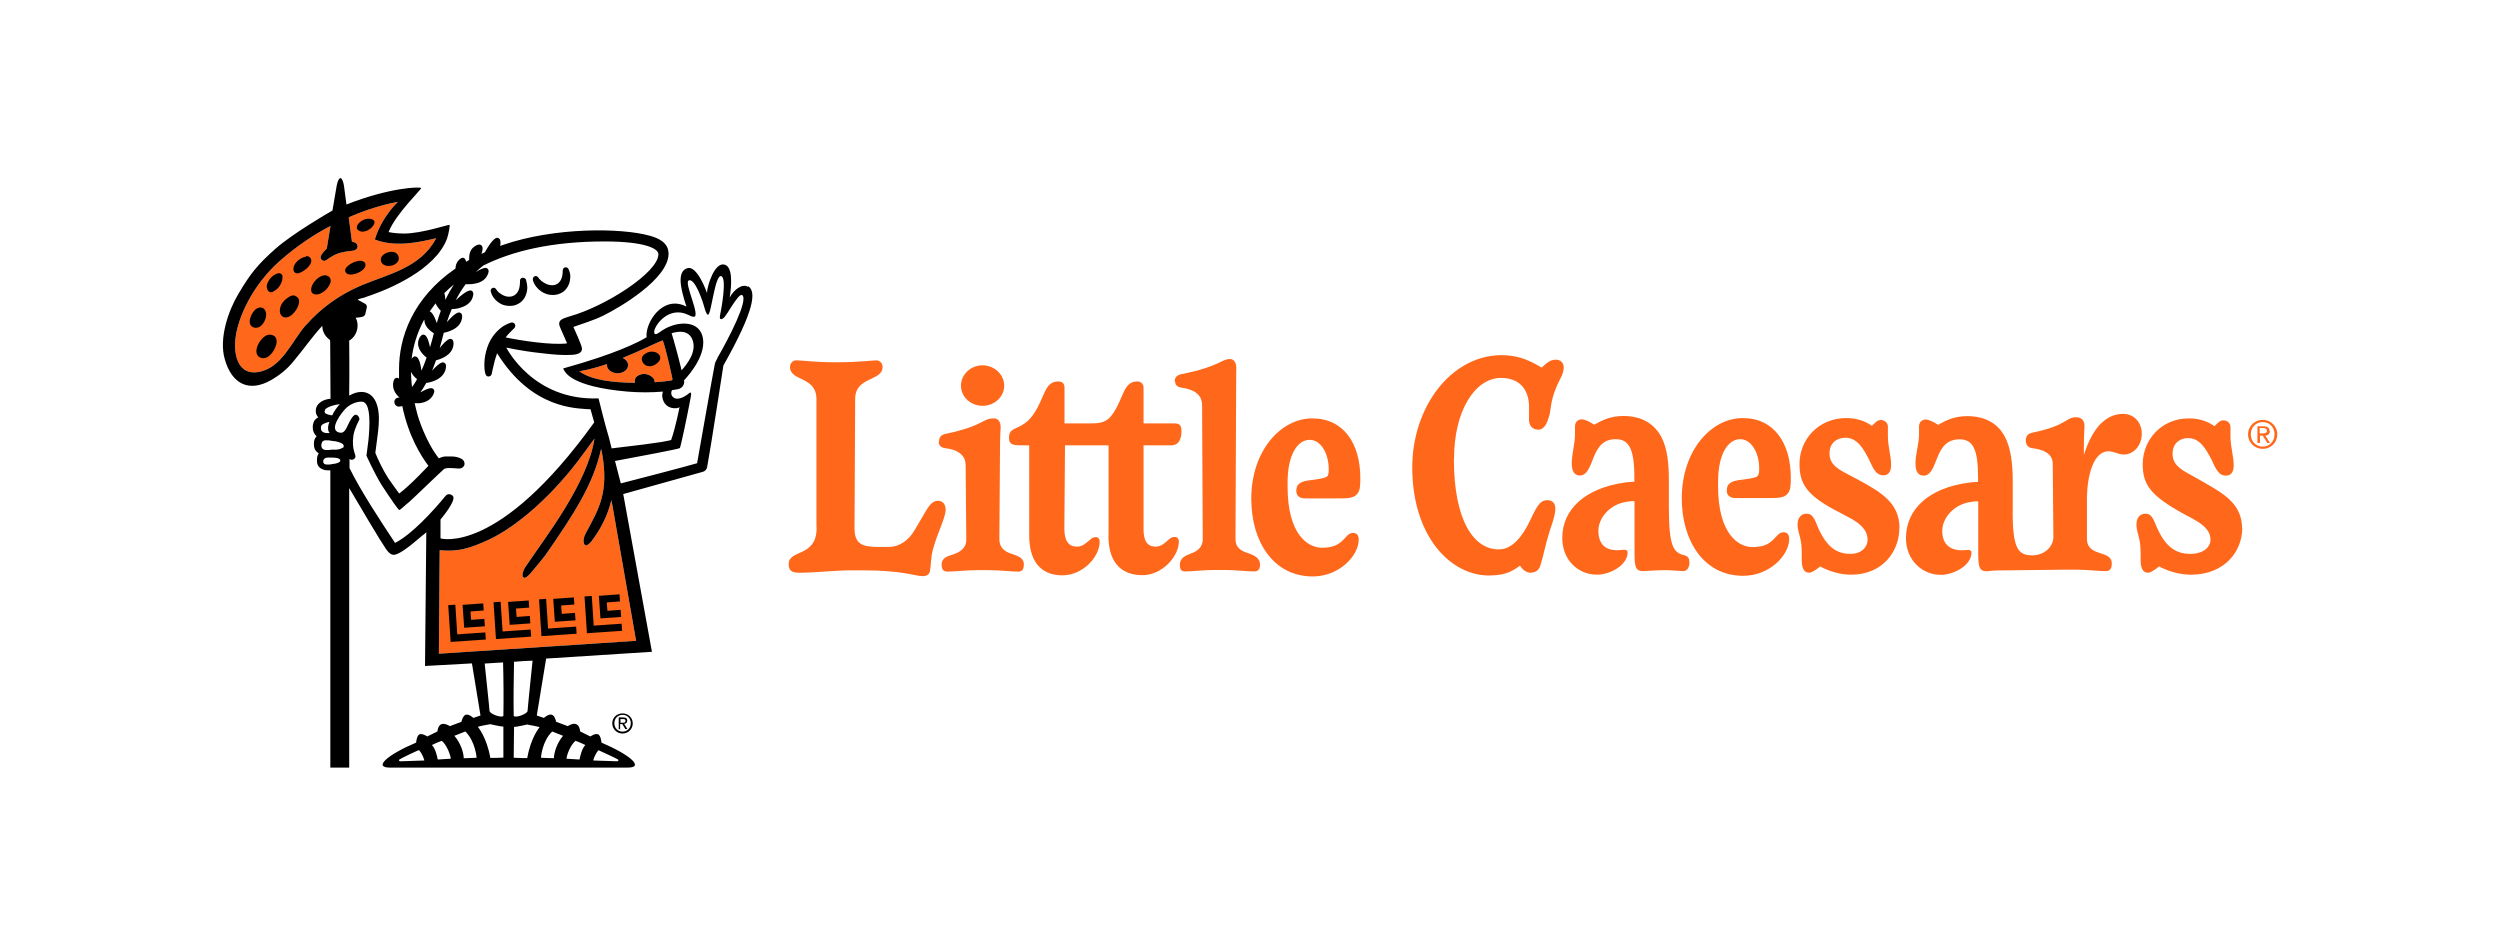 <?xml version="1.0" encoding="UTF-8"?>
<svg xmlns="http://www.w3.org/2000/svg" id="Layer_1" viewBox="0 0 155 58">
  <path d="M39.46,39.73l-12.25.8.05-6.42c1.05.12,1.86-.09,3.09-.67,1.69-.8,3.97-2.74,5.84-5.34l.67-.91c-.44,2.81-3.05,6.12-4.27,7.94-.09.13-.16.28-.19.44,0,.08-.02.2.07.24.06.03.14,0,.18-.04.08-.05.15-.13.21-.19.08-.09.15-.18.23-.27.25-.31.5-.59.74-.91,1.74-2.52,2.95-4.34,3.44-6.57.02.08.03.15.05.22.45,2.5-.2,3.51-.98,4.97-.1.18-.19.41-.15.61.06.27.21.23.45-.03.6-.77,1.04-1.65,1.27-2.6l1.53,8.74.02-.02h0Z" style="fill:#ff671b; stroke-width:0px;"></path>
  <path d="M40.59,23.69c0-.11-.04-.2-.12-.28-.12-.13-.31-.2-.45-.22-.24-.03-.63.09-.66.38v.16c-1.26,0-2.69-.15-3.44-.71.54-.09,1.13-.25,1.71-.45,0,.1,0,.2.07.29.15.23.48.32.74.27.2-.04.44-.17.49-.4.03-.13,0-.25-.08-.35-.07-.08-.15-.15-.24-.19,1.12-.45,2.1-.95,2.48-1.09.19.5.52,1.99.6,2.38.02.08-.04.1-.07.11-.19.03-.57.08-1.04.11h.01Z" style="fill:#ff671b; stroke-width:0px;"></path>
  <path d="M18.95,20.17c-.88,1.01-1.48,2.67-2.96,2.9-1.22.19-1.52-1.06-1.39-2.1.15-1.28,1.05-3.31,2.79-4.83,1.05-.92,2.12-1.62,3.1-2.13-.11.63-.19,1.19-.23,1.41-.17.15-.3.31-.36.44-.04.08-.03.17.04.24.09.09.2.09.27.04.25-.18.57-.4.98-.49.31-.08.65-.09.76-.12.12-.03.2-.11.22-.22,0-.12-.05-.23-.17-.28-.05-.02-.12-.03-.18-.05l-.2-1.51c1.77-.77,3.05-.95,3.05-.95,0,0-.99.89-1.43,2.33,1.3.51,2.81.15,3.8-.08-.94,1.83-3.01,2.24-4.6,2.91-1.32.55-2.52,1.39-3.47,2.48h-.02,0Z" style="fill:#ff671b; stroke-width:0px;"></path>
  <path d="M23.98,16.48c.23.04.54-.05.68-.25.1-.15.08-.34-.02-.46-.04-.05-.09-.09-.15-.12-.35-.15-1.08.17-.83.63.07.12.19.18.32.2ZM35.68,38.44l-.03-.44-.82.06-.04-.52.82-.06-.03-.44-1.28.09.1,1.42,1.28-.09h0v-.02ZM16.44,19.27v-.02c-.04-.08-.11-.15-.19-.17-.12-.04-.24,0-.35.06-.3.19-.69,1.01-.15,1.17.15.04.31,0,.43-.11.23-.19.41-.63.28-.92h-.02ZM33.98,38.97l-.12-1.84-.44.03.15,2.28,2.18-.15-.03-.44-1.73.12s0,0-.01,0ZM36.68,36.95l-.44.03.15,2.28,2.18-.15-.03-.44-1.73.12-.12-1.84s0,0-.01,0ZM46.37,17.78c-.37-.22-.89.21-1.13.67.13-.81.2-1.95-.35-2.05-.59-.11-1.03,1.27-1.06,1.76,0,0-.59-1.73-1.22-1.53-.62.2-.46,1.15-.05,2.38-1.49-.77-2.58,1.04-2.47,1.9-.53.32-1.93,1.03-5.09,1.91-.02,0-.08.02-.08.02,0,0,.02.05.03.08.09.15.43,1.05,3.95,1.36.74.06,1.48.06,2.2,0-.03.11-.05.21-.04.32.03.23.13.43.3.56.15.12.38.17.57.15.05,0,.11-.02.15-.04,0,0,.05-.02.05-.03,0,0-.24,1.26-.52,2.04-.16.04-.28.13-3.69.52l-.17-.68c-.22-.7-.64-2.42-.64-2.42-4.07.16-5.71-3.14-5.72-3.15.05,0,.79.2,2.29.36.6.07,1.23.13,1.83.09.25-.02.61-.1.57-.42-.03-.2-.42-1.08-.53-1.31.62-.22,1.26-.41,1.85-.7,1.04-.51,4.05-2.28,4.05-3.84,0-.7-.65-.97-1.15-1.11-1.75-.5-5.9-.54-9.1.56-.07.02-.13.05-.19.07.02-.08.02-.15.02-.23,0-.16-.07-.25-.16-.27-.07-.02-.27-.06-.81.89-.07.03-.15.07-.21.1.11-.31.08-.45,0-.52-.08-.08-.18-.08-.33,0-.38.19-.45.56-.43.9-.07.04-.13.08-.19.11-.03-.14-.08-.2-.13-.23-.1-.05-.19,0-.31.11-.16.16-.22.36-.22.54-2.68,1.84-3.51,4.3-3.5,6.27v.56c-.07-.06-.12-.06-.15-.05-.1,0-.17.09-.2.24-.08.35.05.69.38.98h-.04c-.15,0-.28.11-.28.26s.11.29.26.3h.02s.12,0,.21-.04c.39,1.9,1.18,3.12,1.62,3.71-.04.04-1.07,1.16-1.81,1.72-.28-.38-.49-.67-.68-.95-.34-.54-.59-1.06-.8-1.57,0-.04.05-.41.09-.69.06-.42.13-.97.13-1.39,0-.11.06-1.7-1.1-1.7-.24,0-.5.09-.74.23v-.24c.02-1.03,0-3.17,0-3.17.32-.19.52-.54.52-.94,0-.17-.04-.34-.12-.48.1,0,.26-.03.39-.05.11-.02.19-.1.21-.19l.09-.39c.02-.1-.02-.19-.11-.24l-.44-.24v-.03c.12-.04.24-.07.36-.1.38-.13.75-.26,1.12-.41.49-.2.98-.43,1.44-.69.5-.28.98-.59,1.41-.97.41-.35.78-.76,1.04-1.25.07-.14.14-.28.18-.43.06-.16.17-.74.13-.77s-1.73.54-2.82.54c-.55,0-.96-.09-.96-.09.44-1.13,2.05-2.65,2.02-2.73-.04-.1-1.99-.03-4.63,1.02l-.16-1.2c-.11-.59-.32-.57-.44,0-.04.2-.15.85-.27,1.58-.03,0-.06.03-.08.04-.18.1-2.4,1.39-3.46,2.33-1.09.97-1.54,1.52-2.29,2.79-.64,1.07-1.21,2.78-.85,4.03.45,1.62,1.55,2.06,2.85,1.33.53-.3,1.02-.69,1.4-1.16.64-.76,1.17-1.54,1.8-2.22,0,.36.19.68.47.87,0,.03.02.06.02.09l.02,3.44v.13h-.07c-.15.02-.31.06-.47.15-.08.05-.16.11-.23.19s-.12.2-.14.32v.16c0,.06.02.12.05.17.03.06.06.12.1.15-.04.03-.09.06-.13.09-.08.07-.15.16-.17.27-.04.11-.04.2-.04.3s.02.19.07.29c.04.09.11.17.17.23l-.02.02c-.12.12-.15.29-.15.45,0,.24.06.41.25.55.02,0,.03.03.05.04-.02.03-.04.06-.05.09-.05.11-.06.21-.06.31s0,.2.05.32.19.23.31.27c.12.05.22.06.32.06h.15v18.43h1.17v-17.33c.73,1.24,1.89,3.21,2.27,3.76.1.14.23.33.42.37.18.04.38-.09.53-.17.13-.08.25-.16.37-.25.27-.19.52-.42.78-.63.09-.07.17-.15.26-.21.02,0,.15-.14.15-.14l-.08,8.3,2.91-.16.53,3.23-.44.15s-.27-.25-.47-.2h0c-.2.07-.27.44-.27.44l-.72.27s-.31-.21-.53-.12c-.22.1-.24.45-.24.45l-.63.31s-.31-.21-.49-.13c-.17.09-.2.51-.2.51-1.8.76-2.67,1.55-1.63,1.55h14.75c1.04,0,.17-.78-1.63-1.55,0,0-.03-.42-.2-.51-.17-.09-.49.13-.49.13l-.63-.31s-.02-.36-.24-.45c-.22-.1-.53.12-.53.12l-.72-.27s-.07-.38-.27-.44-.49.2-.49.2l-.44-.15.58-3.53,6.56-.42-1.78-9.78,4.94-1.38c.14-.04.23-.15.26-.28.22-1.17,1.01-6.31,1.01-6.31,1.93-3.42,2.06-4.6,1.53-4.92v.05h0ZM24.83,47.2c-.08,0-.13-.06-.07-.11.11-.08,1.2-.6,1.22-.58.25.28.33.64.33.64,0,0-1.46.05-1.47.05,0,0-.01,0-.01,0ZM37.1,46.51s1.1.5,1.22.58c.06.05,0,.11-.07.11l-1.47-.05s.08-.36.33-.64c0,0,0,0-.01,0ZM40.59,23.69c0-.11-.04-.2-.12-.28-.12-.13-.31-.2-.45-.22-.24-.03-.63.09-.66.38v.16c-1.26,0-2.69-.15-3.44-.71.54-.09,1.13-.25,1.71-.45,0,.1,0,.2.07.29.15.23.48.32.74.27.2-.04.44-.17.49-.4.03-.13,0-.25-.08-.35-.07-.08-.15-.15-.24-.19,1.12-.45,2.1-.95,2.48-1.09.19.5.52,1.99.6,2.38.02.08-.04.1-.07.11-.19.03-.57.08-1.04.11h.01ZM41.64,20.66c.49-.15,1.04-.17,1.28.37.32.77-.34,1.56-.66,1.93-.2-.83-.48-1.86-.62-2.3ZM28.14,17.64c-.18.28-.36.6-.53.96,0-.17-.03-.32-.06-.43.18-.18.38-.36.59-.53ZM27,18.8c.08.18.21.35.33.47-.09.24-.17.49-.25.76-.18-.53-.34-.7-.44-.72.12-.17.24-.34.37-.51h-.01ZM26.31,19.83c0,.38.32.67.59.83-.08.31-.15.6-.24.87-.12-.6-.26-.76-.38-.78-.11-.02-.19.05-.27.19-.27.52.12.99.44,1.23-.11.31-.21.58-.32.81-.09-.67-.23-.85-.36-.88-.1-.02-.17.03-.25.15.09-.76.33-1.6.77-2.42,0,0,.02,0,.02,0ZM25.53,23.89c-.03-.28-.04-.56-.05-.84.09.18.23.35.38.46-.11.19-.21.36-.32.49v-.12h-.01ZM18.95,20.17c-.88,1.01-1.48,2.67-2.96,2.9-1.22.19-1.52-1.06-1.39-2.1.15-1.28,1.05-3.31,2.79-4.83,1.05-.92,2.12-1.62,3.1-2.13-.11.63-.19,1.19-.23,1.41-.17.15-.3.31-.36.44-.04.08-.03.17.04.24.09.09.2.09.27.04.25-.18.57-.4.98-.49.31-.08.65-.09.76-.12.12-.03.2-.11.22-.22,0-.12-.05-.23-.17-.28-.05-.02-.12-.03-.18-.05l-.2-1.51c1.77-.77,3.05-.95,3.05-.95,0,0-.99.89-1.43,2.33,1.3.51,2.81.15,3.8-.08-.94,1.83-3.01,2.24-4.6,2.91-1.32.55-2.52,1.39-3.47,2.48h-.02,0ZM20.14,25.41c.15-.2.65-.33.93-.35-.14.13-.4.5-.47.69-.07,0-.33-.04-.44-.14-.05-.04-.04-.15,0-.19h-.02ZM19.9,26.45s.02-.06.05-.09c.05-.06.15-.11.27-.15.07-.02.13-.04.2-.05-.08.22-.14.51.02.69h-.17c-.12,0-.23-.04-.28-.09-.03-.02-.05-.04-.06-.07-.02-.03-.03-.07-.03-.12v-.13h0ZM20.54,28.79s-.28.03-.35,0c-.03,0-.15-.03-.15-.19s.14-.19.15-.21c.06-.03.35-.02.35-.02,0,0,.56-.02.56.18s-.58.23-.58.23h.02ZM21.24,27.76s-.1.06-.16.08c-.08.02-.15.03-.24.04h-.28c-.1.02-.18.02-.27.02s-.16,0-.22-.03c-.17-.07-.17-.29-.11-.44.07-.13.18-.14.32-.13.09,0,.17,0,.27.03l.15.02s.09,0,.14.02c.09.02.17.04.24.07.08.03.15.07.18.1.04.04.05.07.05.11,0,.06,0,.08-.05.11,0,0-.02,0-.02,0ZM24.5,33.67c-.87-1.31-2.13-3.22-2.83-4.65v-.56s.02,0,.03.02c.12.06.25.02.32-.1.1-.17-.24-.43-.11-1.37.07-.46.36-.97.37-.99v-.09s-.04-.09-.06-.12-.04-.05-.07-.06c-.09-.07-.22-.1-.49.42-.21.4-.28.75-.66.64-.64-.19.22-1.28.44-1.49.23-.24.63-.42.98-.42.6,0,.51,1.53.42,2.42-.02.15-.12.93-.12.93,0,0,.49,1.1.96,1.85.15.23.5.76.76,1.13h0c.16.23.3.4.32.39.08-.02.45-.38.6-.49.18-.15,1.83-1.75,2.19-2.07.02,0,.06,0,.08-.02.03,0,.07,0,.11-.02h.23c.16,0,.31.02.45.03h.04c.13,0,.25-.06.31-.17.08-.15,0-.35-.15-.43-.21-.11-.41-.15-.63-.15h-.33c-.06,0-.13,0-.18.02-.07.02-.13.03-.19.06-.03,0-.05.03-.08.04-.82-1.04-1.3-2.57-1.35-2.81-.06-.2-.1-.41-.15-.61h.29c.44-.05.74-.25.88-.57.07-.15.06-.25-.02-.32-.05-.04-.17-.14-.8.22.12-.16.24-.36.37-.59.08,0,.31-.05.55-.15.4-.18.63-.46.67-.81.02-.16-.02-.26-.12-.3-.06-.02-.21-.09-.74.5.08-.19.16-.41.24-.64.11-.03.29-.08.48-.18.39-.2.6-.5.61-.85,0-.16-.04-.26-.14-.29-.06-.02-.22-.07-.72.56.08-.26.15-.55.23-.85,0-.04.02-.07.03-.1.11-.02.28-.06.45-.14.41-.17.64-.45.68-.8.02-.16-.02-.26-.12-.3-.06-.03-.23-.1-.83.59.1-.3.2-.57.31-.82.08,0,.31,0,.56-.09.42-.13.69-.38.76-.73.04-.15,0-.26-.08-.31-.06-.03-.23-.13-1,.59.2-.39.42-.73.62-1h.21c.09,0,.21,0,.33-.03.44-.07.73-.28.85-.62.06-.15.04-.26-.04-.32-.05-.04-.16-.13-.73.22.2-.19.37-.32.48-.41,1.8-.9,4.25-1.49,7.5-1.49,2.54,0,3.35.45,3.35.79,0,1.14-3.32,3.25-5.49,3.85-.45.15-.82.22-.59.72l.42.96c-.97.12-2.86-.17-3.81-.37.15-.2.34-.39.53-.57h0c.06-.06.08-.14.06-.21-.03-.11-.15-.17-.26-.14-.15.05-.31.12-.44.2-.07.04-.14.09-.2.14-.07.06-.13.11-.18.16-.24.23-.43.51-.56.81s-.21.62-.25.94c-.02.15-.02.32-.02.47,0,.16.02.31.07.47.02.08.08.14.15.15.11.02.21-.05.24-.16v-.02c.03-.13.05-.27.09-.41.03-.14.06-.27.1-.41.04-.15.09-.29.14-.44,2.17,3.5,4.98,3.4,5.62,3.47h.17l.23.82c-5.97,8.29-9.53,7.19-9.53,7.19v-1.17c.15-.18.96-1.16.78-1.44-.06-.09-.3-.23-.47-.02-.76.93-2.1,2.39-3.11,2.9v-.03.05h0ZM27.14,47.09c-.04-.21-.14-.67-.36-.9,0,0,.42-.2.61-.26.33.28.54.89.56,1.11l-.81.05ZM28.75,47.01c0-.35-.2-.96-.58-1.39l.68-.27c.63.62.7,1.63.7,1.63,0,0-.58.03-.8.03h0ZM31.22,46.97c-.19.02-.68.02-.82.02-.22-1.28-.77-1.92-.77-1.92,0-.04.77-.17.77-.17,0,0,.64.15.81.15v1.91h.01ZM31.21,44.38c-.07.16-.86-.11-.86-.31,0-.14-.29-2.79-.3-2.93l1.14-.07c.03.96.04,2.36.02,3.32h0ZM35.68,45.93c.19.06.61.26.61.26-.21.22-.32.68-.36.9l-.81-.05c.02-.22.23-.83.56-1.11ZM34.23,45.35l.68.27c-.38.44-.56,1.04-.57,1.39-.21,0-.8-.03-.8-.03,0,0,.06-1.02.7-1.63h-.01ZM33.46,45.08s-.55.63-.77,1.92c-.14,0-.65,0-.84-.02l.02-1.91c.17,0,.81-.15.81-.15,0,0,.78.14.77.17h0ZM31.88,41.03c.27-.03.86-.06,1.14-.07,0,0-.31,2.98-.31,3.11,0,.2-.79.47-.86.31-.02-.96,0-2.4.02-3.36h.01ZM39.46,39.73l-12.25.8.05-6.42c1.05.12,1.86-.09,3.09-.67,1.69-.8,3.97-2.74,5.84-5.34l.67-.91c-.44,2.81-3.05,6.12-4.27,7.94-.09.13-.16.28-.19.44,0,.08-.02.2.07.24.06.03.14,0,.18-.04.08-.05.15-.13.21-.19.08-.09.15-.18.23-.27.25-.31.5-.59.74-.91,1.74-2.52,2.95-4.34,3.44-6.57.02.08.03.15.05.22.45,2.5-.2,3.51-.98,4.97-.1.18-.19.41-.15.61.06.27.21.23.45-.03.6-.77,1.04-1.65,1.27-2.6l1.53,8.74.02-.02h0ZM44.48,22.21c-.07.13-.15.26-.17.41-.07.31-1.09,6.1-1.09,6.1,0,0-.95.28-4.73,1.25l-.36-1.39c1.32-.25,3.98-.74,4.02-.8.05-.05.47-2.05.65-3.02.03-.17.12-.53-.06-.39-.25.21-.77.53-1.04.22-.11-.12-.1-.27-.04-.4.13-.02.25-.04.37-.06.26-.05.44-.3.38-.55.39-.41,1.44-1.67,1.14-2.75-.3-1.07-1.78-.89-2.61-.26-.29.21-.33.15-.36.11-.02-.03-.02-.08-.02-.12.02-.38.91-1.65,2.15-1.02.09.04.21.11.31.1.44,0-.63-2.12-.32-2.25.24-.11.53.43.76,1.03.21.52.29,1.1.44,1.09.2,0,.42-2.48.81-2.39.38.09,0,2.12-.05,2.33-.04.22-.05.31.03.33.15.06.36-.29.59-.66.34-.54.62-.92.74-.82.39.31-.83,2.66-1.54,3.89,0,0,0,.02,0,.02ZM40.75,21.89c-.11-.07-.24-.09-.36-.09-.17,0-.35.09-.48.2-.2.19-.13.46.08.62.18.13.43.1.61,0s.4-.31.32-.53c-.03-.09-.1-.15-.17-.2h0ZM37.23,38.34l1.28-.09-.03-.44-.82.06-.04-.52.82-.06-.03-.44-1.28.09.1,1.42h0v-.02ZM16.73,20.75c-.56-.03-1.26,1.28-.5,1.45.09.02.18,0,.26-.02.36-.12.76-.78.64-1.17-.05-.15-.17-.25-.41-.26h.01ZM28.35,39.33l-.12-1.84-.44.03.15,2.28,2.18-.15-.03-.44-1.73.12h0ZM32.88,38.63l-.03-.44-.82.06-.04-.52.82-.06-.03-.44-1.28.09.1,1.42,1.28-.09h0v-.02ZM30.06,38.81l-.03-.44-.82.06-.04-.52.82-.06-.03-.44-1.28.09.1,1.42,1.28-.09h0s0-.02,0-.02ZM30.44,18.12c.08.27.27.51.53.67.13.09.28.14.44.16.16.03.33.02.5-.02.16-.05.33-.14.45-.26.13-.13.21-.27.26-.43.11-.3.08-.6,0-.85v-.04c-.04-.08-.12-.14-.2-.13-.11,0-.19.09-.18.19,0,.22-.02.44-.1.61-.08.17-.21.3-.39.35-.16.05-.37.03-.55-.06-.09-.04-.17-.1-.25-.16s-.15-.15-.2-.23c-.04-.06-.13-.1-.2-.07-.1.03-.15.13-.12.22v.04h.01ZM33.04,17.38c.08.27.27.52.52.69s.58.26.93.2c.17-.03.34-.11.48-.22.14-.12.24-.27.3-.43.02-.04.03-.08.04-.12s.02-.08.03-.12c0-.08.02-.15.02-.22,0-.15-.03-.29-.09-.42l-.02-.05c-.03-.07-.1-.12-.17-.12-.11,0-.19.09-.19.19,0,.22-.03.44-.12.6-.05.08-.1.15-.16.2s-.15.09-.23.11c-.17.04-.38,0-.56-.09-.09-.05-.17-.1-.25-.16s-.15-.15-.21-.23c-.04-.06-.12-.09-.19-.07-.1.03-.15.13-.13.22v.04-.02s0,.02,0,.02ZM31.16,39.15l-.12-1.84-.44.03.15,2.28,2.18-.15-.03-.44-1.73.12h0ZM22.65,16.34c-.02-.06-.06-.1-.11-.12-.21-.13-.64.03-.8.14-.17.11-.47.33-.29.55.17.21.62.08.82-.03.17-.08.46-.31.38-.53h0ZM18.28,18.33c-.19-.08-.48.15-.61.26-.18.17-.33.43-.32.69,0,.18.11.37.3.4.45.06.94-.66.89-1.05,0-.12-.09-.22-.26-.3h0ZM18.98,15.91c-.35.04-.85.44-.78.83,0,.08.05.15.12.18s.16.04.24,0c.23-.06.73-.42.74-.74,0-.07-.02-.15-.07-.2-.06-.08-.16-.11-.25-.1h0v.03ZM20.28,17.09c-.37-.12-.8.3-.93.61-.09.21-.11.5.18.55.4.07.87-.39.96-.74.05-.17-.03-.36-.21-.42ZM22.55,14.36c.22-.04.48-.18.62-.42.18-.28-.13-.39-.32-.38-.22,0-.47.12-.64.32-.09.11-.11.26-.06.34.11.1.21.16.39.14h0ZM17.52,17.18c0-.11-.05-.19-.15-.23-.04-.02-.09-.02-.13,0-.38.06-.86.65-.65,1.03.04.07.11.13.19.14.06,0,.11,0,.15-.04.22-.1.4-.29.49-.5.05-.1.1-.24.09-.38h0v-.02h0Z" style="fill:#000; stroke-width:0px;"></path>
  <path d="M38.6,44.23c.34,0,.63.26.63.62s-.29.63-.63.63-.64-.26-.64-.63.29-.62.64-.62ZM38.6,44.32c-.29,0-.51.22-.51.52s.22.52.51.52.51-.22.51-.52-.22-.52-.51-.52ZM38.47,45.21h-.11v-.73h.28c.17,0,.25.07.25.2s-.08.18-.19.2l.2.32h-.13l-.19-.31h-.13v.31h.02ZM38.47,44.81h.14c.14,0,.17-.04.17-.12,0-.07-.03-.11-.16-.11h-.15v.22h0Z" style="fill:#000; stroke-width:0px;"></path>
  <path d="M140.29,26.03c-.49,0-.91.38-.91.9s.42.9.91.9.9-.38.9-.9-.42-.9-.9-.9ZM140.29,27.69c-.42,0-.74-.32-.74-.76s.32-.76.74-.76.73.32.73.76-.32.76-.73.76ZM140.71,26.72c0-.2-.12-.29-.36-.29h-.39v1.03h.16v-.45h.17l.28.45h.17l-.29-.45c.16-.01.28-.1.28-.29,0,0-.02,0-.02,0ZM140.1,26.86v-.32h.22c.17,0,.23.06.23.16,0,.12-.06.17-.26.17h-.19ZM90.14,28.45c0,3.81,1.23,5.65,2.82,5.61.77,0,1.44-.78,1.92-1.82.49-1.06.68-1.22,1.06-1.23.33,0,.49.22.49.51,0,.39-.15.81-.32,1.31-.33,1.03-.39,1.57-.62,2.27-.12.32-.35.39-.57.41-.2,0-.46-.09-.68-.44-.49.36-.91.6-1.87.61-2.41.04-4.81-2.41-4.81-6.7,0-3.72,2.37-6.9,5.46-6.96,1.02-.01,1.71.26,2.56.77.36-.32.54-.49.89-.49s.48.28.48.46c0,.48-.26.71-.51,1.38-.28.7-.29,1.19-.36,1.54-.12.44-.28.96-.71.96-.36,0-.57-.26-.57-.61v-.9c-.04-1.02-.62-1.71-1.77-1.7-1.6.04-2.88,2.05-2.88,5.02h0ZM132.79,26.89c0,.78-.55,1.29-1.1,1.29-.36,0-.62-.2-.96-.2-.94,0-1.31,1.5-1.34,2.83v2.61c0,.48.29.7.71.84.36.13.83.2.83.67,0,.26-.07.48-.36.48-.44,0-1.18-.09-1.86-.09h-.74c-.76,0-2.41.04-3.4.04-.49,0-.99,0-1.37.06-.6,0-.55-.39-.55-1.84v-2.5c-.28,0-.48.04-.62.07-.91.19-1.61.96-1.61,1.77s.48,1.26,1.39,1.19c.32-.04.42,0,.42.16,0,.78-1.09,1.37-1.9,1.37-1.16,0-2.16-.91-2.16-2.28,0-1.77,1.39-3.11,3.92-3.44.15-.01.29-.04.55-.04v-.29c0-1.77-.33-2.35-1.15-2.35-.71,0-1.09.39-1.39,1.16-.2.51-.39,1.09-.83,1.09-.35,0-.51-.26-.51-.76,0-.6.22-1.19.22-1.79v-.49c0-.32.22-.44.42-.44.16,0,.46.13.77.33.49-.29,1.03-.54,1.79-.54,1.15,0,1.93.48,2.35,1.29.36.7.48,1.64.48,2.72v1.66c-.04,2.63.36,2.96,1.23,2.96.68,0,1.29-.49,1.29-1.15l-.04-4.53c0-.42-.26-.84-1.26-.96-.28-.04-.41-.23-.41-.48,0-.22.09-.42.39-.48,2.22-.46,2.06-.96,2.74-.96.32,0,.51.2.51.54,0,.2-.04.51-.04,1.42v.39c.55-1.8,1.45-2.56,2.43-2.56.7,0,1.16.55,1.16,1.23v-.03.03h0ZM139.02,32.74c0,1.44-1.09,2.89-3.18,2.89-.7,0-1.38-.2-1.98-.51-.33.28-.57.39-.68.39-.36,0-.46-.36-.46-.77,0-.55,0-.94-.07-1.25-.07-.36-.19-.62-.19-.97,0-.42.22-.67.55-.67.28,0,.41.13.6.57.57,1.45,1.25,1.92,2.19,1.92.83,0,1.25-.44,1.25-.87,0-.61-.49-.97-1.12-1.32l-.67-.36c-2-1.12-2.41-1.8-2.41-3.02,0-1.5,1.16-2.83,2.85-2.83.57,0,1.09.13,1.6.48.22-.22.35-.36.55-.36s.44.13.44.42v.6c0,.61.2,1.22.2,1.77,0,.39-.15.64-.48.64-.41,0-.6-.32-.91-1.02-.33-.62-.7-1.31-1.44-1.31-.51,0-.96.33-.96.96,0,.44.16.78.87,1.18l.91.51c1.32.76,2.53,1.38,2.53,2.96h0v-.03h0ZM104.75,34.86c0,.26-.12.55-.39.55-.13,0-.7-.06-1.1-.06-.51,0-1.02.04-1.37.06-.6,0-.55-.39-.55-1.84v-2.5c-.29,0-.49.04-.64.07-.91.19-1.6.97-1.6,1.77,0,.84.46,1.29,1.39,1.19.32-.04.42,0,.42.16,0,.78-1.09,1.37-1.89,1.37-1.18,0-2.16-.91-2.16-2.28,0-1.74,1.38-3.09,3.92-3.44.15-.01.29-.04.55-.04v-.29c0-1.77-.35-2.35-1.15-2.35-.74,0-1.09.41-1.39,1.16-.2.51-.39,1.09-.83,1.09-.35,0-.51-.26-.51-.76,0-.6.2-1.19.2-1.79v-.49c0-.32.23-.44.42-.44s.46.13.77.33c.49-.28,1.05-.54,1.8-.54,1.16,0,1.93.49,2.37,1.31.36.7.46,1.61.46,2.7v1.64c0,2.43.28,2.82.94,2.98.28.07.33.23.33.44h-.01.02ZM108.98,29.49c.09-.09.09-.26.09-.46,0-.91-.46-1.8-1.18-1.8-.76,0-1.37.94-1.37,2.63v.28c0,2.96,1.26,3.78,2.13,3.78.68,0,1.02-.19,1.29-.46.22-.2.35-.46.64-.46.26,0,.35.19.35.41,0,1.02-1.22,2.29-2.85,2.29-2.44,0-3.81-2.16-3.81-4.81,0-2.95,1.82-4.97,3.78-4.97s2.98,1.58,2.98,3.7c0,.42-.01.74-.16.94-.23.32-.57.32-1.34.32h-1.92c-.33,0-.55-.15-.55-.46,0-.48.32-.61.96-.68.67-.09.84-.13.96-.23h-.01v-.02h.01ZM117.76,32.74c0,1.44-1.03,2.89-2.99,2.89-.68,0-1.34-.2-1.92-.51-.33.28-.57.39-.68.39-.36,0-.46-.36-.46-.77,0-.55,0-.94-.07-1.25-.07-.36-.19-.62-.19-.97,0-.42.22-.67.55-.67.28,0,.41.13.6.57.57,1.45,1.22,1.92,2.13,1.92.7,0,1.06-.44,1.06-.87,0-.62-.48-1.03-1.12-1.37l-.62-.33c-2.09-1.06-2.48-1.8-2.48-3.02,0-1.5,1.18-2.83,2.89-2.83.57,0,1.09.13,1.6.48.22-.22.35-.36.55-.36s.44.13.44.42v.6c0,.61.2,1.22.2,1.77,0,.39-.15.64-.48.64-.41,0-.6-.32-.91-1.02-.33-.62-.7-1.31-1.44-1.31-.54,0-.99.33-.99.96,0,.44.16.78.9,1.18l.91.48c1.34.74,2.53,1.39,2.53,2.99h0Z" style="fill:#ff671b; stroke-width:0px;"></path>
  <path d="M59.58,23.91c0-.7.61-1.26,1.34-1.26s1.34.57,1.34,1.26-.6,1.25-1.34,1.25-1.34-.55-1.34-1.25Z" style="fill:#ff671b; stroke-width:0px;"></path>
  <path d="M50.62,32.69v-7.94c0-1.44-1.64-1.09-1.64-2,0-.2.15-.41.39-.41.32,0,1.16.12,2.34.12h.28c1.18,0,2.19-.12,2.34-.12.23,0,.39.2.39.41,0,.91-1.7.57-1.7,1.99l-.04,8.02c0,.96.48,1.15,1.44,1.15h.68c.67,0,1.23-.41,1.6-1.03l.74-1.26c.29-.48.51-.57.71-.57.36,0,.48.29.48.55,0,.49-.49,1.39-.78,2.43-.16.6-.12,1.03-.19,1.37-.04.22-.19.32-.46.32-.48,0-1.22-.36-3.7-.36h-.62c-1.15,0-2.27.15-3.37.15-.6,0-.61-.33-.61-.55,0-.9,1.73-.41,1.73-2.21v-.06h0Z" style="fill:#ff671b; stroke-width:0px;"></path>
  <path d="M58.22,27.38c0-.22.07-.41.41-.48,2.41-.51,2.25-.96,2.99-.96.26,0,.42.2.42.55,0,.19-.04.49-.04,1.39l-.04,5.56c0,.51.33.76.74.89.35.13.78.22.78.67,0,.23-.07.44-.33.44-.44,0-1.18-.09-1.84-.09h-.74c-.67,0-1.39.09-1.84.09-.28,0-.35-.2-.35-.44,0-.41.35-.51.7-.62.39-.13.83-.36.83-.91l-.04-4.63c0-.46-.28-.94-1.26-1.05-.28-.04-.41-.19-.41-.39h.04s-.02-.02-.02-.02Z" style="fill:#ff671b; stroke-width:0px;"></path>
  <path d="M77.58,30.91c0-2.95,1.82-4.97,3.78-4.97s2.98,1.58,2.98,3.7c0,.42-.01.74-.16.94-.23.32-.57.32-1.34.32h-1.92c-.33,0-.55-.15-.55-.46,0-.48.32-.61.96-.68.67-.09.84-.13.96-.23.09-.09.09-.26.09-.46,0-.91-.46-1.8-1.18-1.8-.76,0-1.37.94-1.37,2.63v.28c0,2.96,1.26,3.78,2.13,3.78.68,0,1.02-.19,1.29-.46.22-.2.35-.46.64-.46.26,0,.35.19.35.41,0,1.02-1.22,2.29-2.85,2.29-2.44,0-3.81-2.16-3.81-4.81h-.01v-.02h.01Z" style="fill:#ff671b; stroke-width:0px;"></path>
  <path d="M72.83,23.68c0-.22.07-.41.41-.48,2.43-.49,2.47-.94,3.02-.94.23,0,.39.2.39.54,0,.19-.01.49-.01,1.39l-.04,9.25c0,.49.32.71.74.84.35.13.78.26.78.74,0,.23-.09.41-.36.41-.44,0-1.16-.09-1.8-.09h-.74c-.62,0-1.32.09-1.74.09-.26,0-.33-.16-.33-.41,0-.44.35-.57.68-.7.35-.12.74-.35.74-.89l-.04-8.34c-.01-.46-.28-.91-1.25-1.05-.28-.04-.42-.16-.42-.39h-.01s-.02.03-.02.03Z" style="fill:#ff671b; stroke-width:0px;"></path>
  <path d="M68.73,33.19v-5.58h-2.7l-.04,5.16c0,.76.26,1.12.77,1.12.29,0,.46-.13.62-.26.26-.2.33-.33.57-.33.16,0,.23.15.23.28,0,.94-1.03,2.09-2.32,2.09-1.03,0-2.05-.54-2.05-2.48v-5.58h-.54c-.57,0-.71-.12-.71-.46s.09-.46.46-.62c.51-.23.78-.44,1.09-.9.67-.99.64-1.98,1.5-1.98.28,0,.39.16.39.39v2.21h1.54c.68,0,1.09-.04,1.47-.62.67-.99.64-1.98,1.5-1.98.23,0,.39.15.39.39v2.21h1.89c.29,0,.46.07.46.46,0,.35-.07.9-.64.9h-1.71v5.16c-.01.76.23,1.12.74,1.12.29,0,.46-.13.64-.28.26-.22.33-.32.55-.32.19,0,.26.15.26.28,0,.94-1.05,2.09-2.25,2.09-1.1,0-2.12-.54-2.12-2.48v.03-.02h0Z" style="fill:#ff671b; stroke-width:0px;"></path>
</svg>
